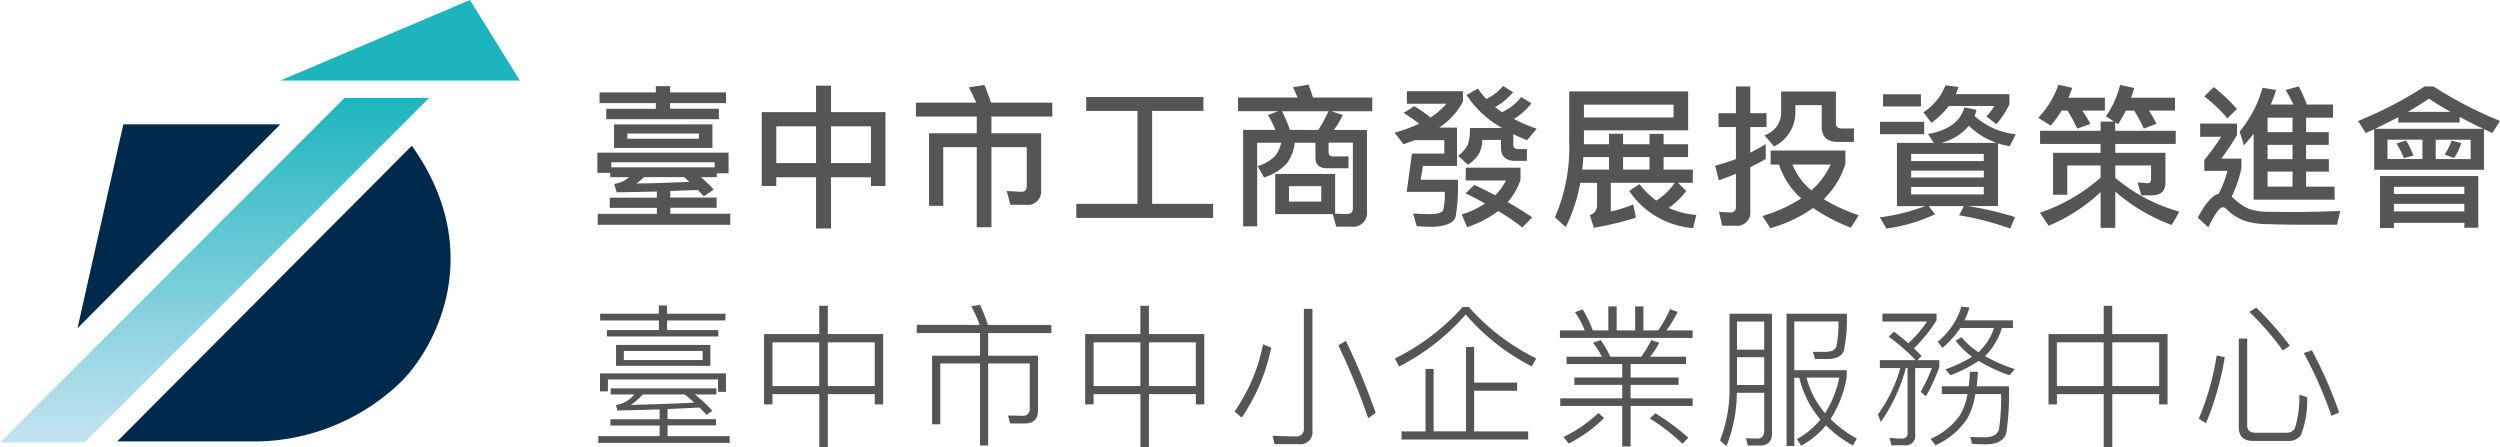 <svg xmlns="http://www.w3.org/2000/svg" xmlns:xlink="http://www.w3.org/1999/xlink" width="245.246" height="43.857" viewBox="0 0 245.246 43.857">
                <defs>
                    <linearGradient id="lg2" x1="0.5" x2="0.5" y2="1" gradientUnits="objectBoundingBox">
                        <stop offset="0" stop-color="#1db5bd" />
                        <stop offset="1" stop-color="#c5e3f1" />
                    </linearGradient>
                </defs>
                <g transform="translate(0 -2.1)">
                    <g transform="translate(57.537 6.865)" fill="#555">
                        <path d="M13.935,12.235H12.779v.375H11.22a17.242,17.242,0,0,1,1.259,1.215L11.5,14.5c-.179-.21-.375-.42-.585-.63-.9.03-1.8.075-2.7.1v.645H12.76v1.005H8.22v.585H14.1v1.08H1.1V16.21H6.9v-.585H2.28v-1H6.9v-.6c-1.29.029-2.61.059-3.945.074l-.24-.824a2.731,2.731,0,0,0,1.455-.66H2.325v-.42H1.065V10.21h12.87ZM6.8,4.3V3.686H8.2V4.3h5.489V5.35H8.2V5.9h4.784V6.926H1.935V5.905H6.8V5.351H1.275V4.3Zm5.774,7.349v-.495H2.43v.495ZM12.35,7.435v2.31H2.7V7.436Zm-1.321.9H4.005v.511h7.019ZM5.64,12.61a8.365,8.365,0,0,1-.735.63c1.8-.03,3.525-.09,5.19-.165L9.57,12.61Z" />
                        <path d="M23.985,3.641V6.235h5.339V13.48H27.9v-.855H23.985V17.65h-1.47V12.625h-3.9v.855H17.19V6.235h5.325V3.641Zm-1.47,7.589V7.63h-3.9v3.6Zm5.384,0V7.63H23.985v3.6Z" />
                        <path d="M38.22,5.306a13.983,13.983,0,0,0-.72-1.5l1.53-.241c.225.526.435,1.111.645,1.741h6.014V6.67H39.72V8.306h4.874V13.87a1.314,1.314,0,0,1-1.5,1.455H41.58l-.36-1.35,1.425.075c.359,0,.54-.18.54-.51V9.67H39.72v7.86H38.28V9.67H34.995v5.76H33.6V8.306h4.68V6.67H32.31V5.306Z" />
                        <path d="M49.02,6.115V4.75h11.5V6.115H55.485v9.12h5.984v1.38H48.045v-1.38h6V6.115Z" />
                        <path d="M71.265,4.8h5.819V6.15H73.1l1.094.375a10.325,10.325,0,0,1-.87,1.455H76.56v7.949a1.355,1.355,0,0,1-1.5,1.545H73.544L73.2,16.24H67.56V12.3h5.879v3.9l1.2.03c.36,0,.54-.21.54-.6v-6.4H72.794v.885c0,.3.136.465.435.465h1.516V11.74h-2.1c-.765,0-1.14-.344-1.14-1.035V9.235H69.479A4.273,4.273,0,0,1,68.7,11.26a4.977,4.977,0,0,1-2.235,1.381l-.63-1.111a3.925,3.925,0,0,0,1.74-1.02,3.114,3.114,0,0,0,.57-1.275H65.79v8.2H64.41V7.976h3.165a9.441,9.441,0,0,0-.735-1.455l1-.375h-3.93V4.8H69.75c-.15-.36-.3-.7-.45-1.006l1.53-.255C70.979,3.91,71.115,4.33,71.265,4.8Zm.525,3.18a14.435,14.435,0,0,0,.99-1.83H68.22A12.33,12.33,0,0,1,69,7.976Zm.285,5.519H68.91V15.01h3.165Z" />
                        <path d="M82.8,6.761A7.36,7.36,0,0,0,84.36,5.41H80.475V4.181h5.5V5.216a7.006,7.006,0,0,1-2.32,2.534h1.74v3.766H82.05l-.225,1.349h3.66a18.447,18.447,0,0,1-.225,3.63c-.18.6-.915.93-2.22.99-.54,0-1.065-.03-1.605-.06L81.09,16.18c.54.03,1.08.06,1.65.06q1.125,0,1.305-.4a7.206,7.206,0,0,0,.15-1.785H80.46l.51-3.75h3.18V8.98H81.27q-.54.2-1.125.406l-.87-1.125c.54-.165,1.05-.33,1.515-.511.315-.12.615-.255.885-.375A17.249,17.249,0,0,0,80.16,6.311l1.05-.661A16.514,16.514,0,0,1,82.8,6.761Zm8.1-2.476A7.178,7.178,0,0,1,89.834,5.29a6.918,6.918,0,0,1-.705.45,5.831,5.831,0,0,0,.69.5,7.634,7.634,0,0,0,.886-.525,5.427,5.427,0,0,0,.989-.96l1,.615A6.9,6.9,0,0,1,91.56,6.506c-.181.135-.375.269-.585.4a15.965,15.965,0,0,0,2.234.96l-.944,1.125c-.48-.194-.931-.39-1.35-.6V9.46c0,.27.18.4.569.4h.766v1.156H91.109c-.929,0-1.4-.436-1.4-1.276V8.96H87.87a2.9,2.9,0,0,1-.3,1.32,3.339,3.339,0,0,1-1.1,1.111L85.5,10.52a3.4,3.4,0,0,0,.959-1.094,5.247,5.247,0,0,0,.2-1.636h3.164a9.816,9.816,0,0,1-3.494-3.239l1.125-.63a6.4,6.4,0,0,0,.81,1.019A5.3,5.3,0,0,0,89,4.511a5.374,5.374,0,0,0,.915-.84Zm.721,7.4v1.2A6.419,6.419,0,0,1,90.36,15.06c.9.51,1.7,1,2.415,1.5l-.975.99a20.765,20.765,0,0,0-2.37-1.61,10.411,10.411,0,0,1-3.045,1.575L85.86,16.27a9.07,9.07,0,0,0,2.295-1.07c-.6-.33-1.245-.675-1.92-1l.855-.825c.72.33,1.394.675,2.055,1.021a6.092,6.092,0,0,0,1.049-1.456H86.25V11.68Z" />
                        <path d="M96.061,17.515,95,16.555a17.156,17.156,0,0,0,1.4-7.4V4.2h11.67V8.021H97.845V9.386h2.46V8.351h1.38V9.386h2.594V8.365h1.381V9.386h2.4v1.26h-2.4v1.229h2.864v1.29h-1.455l.81.8a7.194,7.194,0,0,1-1.725,1.665,8.31,8.31,0,0,0,2.715.69l-.314,1.29a8.322,8.322,0,0,1-6.27-3.645l1-.675a8.92,8.92,0,0,0,1.65,1.62,5.948,5.948,0,0,0,1.815-1.74h-6.27v2.82a14.685,14.685,0,0,0,2.205-.7l.256,1.3a31.648,31.648,0,0,1-4.125.99l-.39-1.245a.971.971,0,0,0,.705-.96v-2.2H97.484A16.244,16.244,0,0,1,96.061,17.515Zm1.619-5.64h2.625V10.646h-2.52C97.755,11.065,97.725,11.485,97.68,11.875ZM97.845,5.5V6.761h8.79V5.5Zm6.434,6.375V10.646h-2.594v1.229Z" />
                        <path d="M111.4,17.38,111.09,16a9.85,9.85,0,0,0,1.109.075.5.5,0,0,0,.556-.555V12.28c-.569.241-1.125.45-1.68.645l-.36-1.44a18.8,18.8,0,0,0,2.04-.645V7.7h-1.71V6.341h1.71V3.716h1.41V6.341h1.59V7.7h-1.59v2.51c.51-.27,1.02-.54,1.515-.84v1.455c-.51.3-1,.571-1.515.81V15.88a1.319,1.319,0,0,1-1.47,1.5ZM123.494,10v1.32a8.174,8.174,0,0,1-2.129,3.451,16.311,16.311,0,0,0,3.434,1.574l-.764,1.23a18.041,18.041,0,0,1-3.705-1.935,13.828,13.828,0,0,1-4.2,1.98l-.78-1.2a14.236,14.236,0,0,0,3.81-1.725,7.476,7.476,0,0,1-2.176-3.315h-.824V10Zm-.93-5.789V7.346c0,.33.21.494.63.494h1.14V9.16h-1.529c-1.1,0-1.635-.495-1.635-1.484V5.546h-2.58v.689A3.726,3.726,0,0,1,116.5,9.6l-.945-1.1a2.336,2.336,0,0,0,1.635-2.114V4.211Zm-2.4,9.7a7.846,7.846,0,0,0,1.891-2.535h-3.75a6.291,6.291,0,0,0,1.859,2.539Z" />
                        <path d="M136.365,6.011a6.3,6.3,0,0,1-.2.6,6.987,6.987,0,0,0,4.04,1.789l-.586,1.169a6.828,6.828,0,0,1-1.154-.27v6.15h-2.971a32.554,32.554,0,0,1,4.635,1.08l-.465,1.125a29.9,29.9,0,0,0-5.01-1.3l.465-.9H131.67l.615.8a16.3,16.3,0,0,1-4.769,1.4l-.646-1.095a20.241,20.241,0,0,0,4.44-1.1h-2.76V9.25h3.614l-.569-.87c2.009-.359,3.194-1.23,3.569-2.609Zm-5.145,1.17V8.4h-4.335V7.181Zm-.316-2.7v1.2h-3.718V4.48Zm6.165,6.555v-.7h-7.124v.7Zm0,1.606V11.98h-7.124v.661Zm0,.929h-7.124v.735h7.124Zm-5.144-6.285-.78-1.035a5.522,5.522,0,0,0,2.16-2.64l1.3.151c-.089.239-.179.479-.285.705h5.266v.989A8.416,8.416,0,0,1,138.3,7.42l-.975-.765a6.072,6.072,0,0,0,.78-1.019h-4.469a7.786,7.786,0,0,1-1.711,1.649Zm6.4,1.965a7.177,7.177,0,0,1-2.715-1.68,5.136,5.136,0,0,1-2.73,1.68Z" />
                        <path d="M143.641,7.556,142.41,6.79a9.015,9.015,0,0,0,1.98-3.239l1.365.3c-.12.344-.255.674-.39.974h3.584v1.26h-2.205c.3.466.57.9.781,1.306l-1.291.464a14.338,14.338,0,0,0-.959-1.77h-.57a12.172,12.172,0,0,1-1.064,1.471Zm4.888.509v-.9h1.321l-.8-.524a9.307,9.307,0,0,0,1.394-3.076l1.381.3c-.09.33-.2.66-.3.96h4.3v1.26h-2.549a14.126,14.126,0,0,1,.735,1.29l-1.246.48a14.5,14.5,0,0,0-.944-1.77h-.81a14.588,14.588,0,0,1-.765,1.335l-.285-.18v.825H155.9v1.29h-5.93v.871h4.92v2.909q0,1.26-1.351,1.261H152.52l-.36-1.261.975.075c.224,0,.344-.135.344-.375V11.47H149.97v1.216A16.855,16.855,0,0,0,156.254,16l-.75,1.305a17.778,17.778,0,0,1-5.534-3.27V17.59h-1.441V14.08a17.023,17.023,0,0,1-5.1,3.3l-.855-1.275a17.4,17.4,0,0,0,5.954-3.45V11.47H145.26v2.865h-1.4V10.226h4.664V9.355H142.59V8.065Z" />
                        <path d="M161.91,7.36V8.471a21.769,21.769,0,0,1-1.545,2.324h1.98v.945a12.272,12.272,0,0,1-.96,2.79,3.467,3.467,0,0,1,.285.241,5.175,5.175,0,0,0,1.38.944,5.934,5.934,0,0,0,1.9.3c.81,0,1.754.015,2.8.015,1.094,0,2.519-.045,4.289-.1l-.315,1.35h-3.795c-1.049,0-2.07-.03-3.044-.06a7.167,7.167,0,0,1-2.325-.36,4.882,4.882,0,0,1-1.711-1.14.475.475,0,0,0-.344-.15c-.3,0-.765.645-1.41,1.965l-1.035-.945c.72-1.38,1.4-2.175,2.055-2.355a10.516,10.516,0,0,0,.855-2.235H158.7v-1.08a19.578,19.578,0,0,0,1.65-2.265h-2.055V7.36Zm-.01-1.44-.93.931a14.022,14.022,0,0,0-2.279-2.161l.944-.915A18.5,18.5,0,0,1,161.9,5.92Zm.69,3.585-.42-1.364a11.877,11.877,0,0,0,2.249-4.3l1.32.225c-.15.5-.33.974-.509,1.424h2.2a9.9,9.9,0,0,0-.75-1.424l1.29-.361a17.238,17.238,0,0,1,.795,1.785h2.565V6.78h-2.641V8.2h2.221V9.445h-2.221v1.4h2.235v1.23h-2.235v1.47h2.8V14.82h-7.949V8.351c-.3.389-.631.779-.96,1.154Zm4.769-2.73H164.91V8.2h2.444Zm0,2.67H164.91v1.4h2.444Zm0,2.625H164.91v1.47h2.444Z" />
                        <path d="M174.54,8.29l-.75-1.185a39.267,39.267,0,0,0,6.524-3.389h.871a38.245,38.245,0,0,0,6.524,3.375l-.75,1.2c-.285-.135-.555-.269-.824-.39v3.991h-10.77V7.915C175.1,8.035,174.811,8.155,174.54,8.29Zm9.21-1.59v.555h-6.016V6.73c-.719.375-1.484.75-2.279,1.14h10.619C185.234,7.48,184.455,7.091,183.75,6.7Zm1.83,10.875h-1.365V17.1H177.3v.5h-1.364v-5.09h9.644ZM180.1,8.936h-3.43v1.9h3.43Zm4.111,5.324v-.7H177.3v.7Zm0,1.71v-.735H177.3v.735ZM179.216,10.5l-.945.24a8.414,8.414,0,0,0-.72-1.424l.945-.3a8.5,8.5,0,0,1,.724,1.484Zm1.53-5.58c-.646.42-1.336.856-2.07,1.29h4.17c-.776-.449-1.466-.87-2.1-1.29Zm4.08,4.021H181.4v1.9h3.435Zm-.916.33a5.82,5.82,0,0,1-.705,1.469l-.93-.344a6.064,6.064,0,0,0,.691-1.366Z" />
                        <path d="M7.17,36.363V35.4c-1.365.032-2.745.077-4.14.106l-.15-.539a2.84,2.84,0,0,0,1.8-1.035H2.37v-.6H12.734v.6h-2.1a14.214,14.214,0,0,1,1.71,1.6l-.571.4c-.225-.24-.449-.48-.69-.72-1.034.06-2.084.1-3.134.15v.99H12.7v.616H7.95v1.048h6.09v.661H1.155v-.661H7.17V36.979H2.34v-.616Zm6.51-2.685H12.9V32.463H2.1v1.17H1.32v-1.77H13.68ZM7.095,26.014V25.2H7.9v.811h5.729v.66H7.905v.945H12.93v.629H2v-.629H7.1v-.945H1.335v-.66Zm5.054,3.06v2.055H2.895V29.074Zm-.764.584H3.66v.9h7.725ZM5.52,33.934a6.992,6.992,0,0,1-1.155,1.019q3.217-.068,6.2-.224c-.3-.27-.615-.541-.931-.8Z" />
                        <path d="M23.67,25.234v2.774H29.1v6.9h-.826V33.9h-4.6v5.192h-.84V33.9H18.24v1.006h-.825v-6.9H22.83V25.234Zm-.84,7.873V28.818H18.24v4.289Zm5.444,0V28.818h-4.6v4.289Z" />
                        <path d="M38.565,27.109a12.149,12.149,0,0,0-.825-1.83l.855-.15a16.048,16.048,0,0,1,.78,1.98H45.6v.8H39.4v2.219h4.889v5.34c0,.871-.419,1.305-1.245,1.305h-1.48l-.224-.78,1.439.03a.642.642,0,0,0,.7-.735v-4.4H39.4v8.054h-.8V30.889H34.7v5.968h-.8V30.123h4.7V27.9H32.4v-.8Z" />
                        <path d="M55.17,25.234v2.774H60.6v6.9h-.826V33.9h-4.6v5.192h-.84V33.9H49.74v1.006h-.825v-6.9H54.33V25.234Zm-.84,7.873V28.818H49.74v4.289Zm5.444,0V28.818h-4.6v4.289Z" />
                        <path d="M67.17,29.328A18.8,18.8,0,0,1,64.275,36.2l-.705-.6a17.156,17.156,0,0,0,2.79-6.584Zm.33,9.481-.195-.827c.795.032,1.545.061,2.265.061a.707.707,0,0,0,.8-.795V25.533h.84V37.459a1.189,1.189,0,0,1-1.335,1.35Zm9.915-3.061-.735.51a65.9,65.9,0,0,0-2.926-7.139l.736-.451a67.07,67.07,0,0,1,2.925,7.08Z" />
                        <path d="M86.55,25.354a21.538,21.538,0,0,0,6.615,5.039l-.436.781a21.19,21.19,0,0,1-6.479-5.086,21.823,21.823,0,0,1-6.54,5.1l-.42-.78a21.962,21.962,0,0,0,6.66-5.054Zm.525,3.914v3.5H91.29v.795H87.075v3.99h5.3v.8H79.95v-.8h2.355V31.428H83.1v6.121h3.18V29.268Z" />
                        <path d="M101.055,25.293v2.355h1.814V25.293h.811v2.355h1.439a11.338,11.338,0,0,0,1.17-2.084l.75.27a11.914,11.914,0,0,1-1.1,1.814h2.566v.735H95.49v-.735h2.43a8.2,8.2,0,0,0-.96-1.785l.75-.285a10.24,10.24,0,0,1,1,2.07h1.529V25.293ZM99.6,30.229a8.128,8.128,0,0,0-.87-1.366l.75-.269a8.368,8.368,0,0,1,.945,1.635h3.03a10.1,10.1,0,0,0,1-1.635l.781.269a8.284,8.284,0,0,1-.9,1.366h3.524v.72h-5.44v1.319h4.709v.72H102.42v1.321h6.09v.75h-6.09v3.974h-.82V35.059H95.52v-.75h6.08V32.988H96.9v-.72h4.7V30.949H96.14v-.72Zm.224,6.013a13.7,13.7,0,0,1-3.479,2.506l-.5-.644a13.676,13.676,0,0,0,3.42-2.356Zm8.266,1.936-.586.586a19.252,19.252,0,0,0-3.194-2.475l.54-.512a22.8,22.8,0,0,1,3.24,2.4Z" />
                        <path d="M111.824,39l-.629-.557a13.933,13.933,0,0,0,.93-5.34V26.014h4.17v11.7c0,.81-.391,1.23-1.17,1.23h-1.2l-.195-.72c.42.015.795.031,1.155.031.42,0,.644-.272.644-.811V33.768h-2.684A14.321,14.321,0,0,1,111.824,39Zm3.705-12.225h-2.67v2.76h2.67ZM112.859,33h2.67V30.273h-2.67Zm5.625,5.984h-.764V26.014h5.909a14.683,14.683,0,0,1-.27,3.539c-.165.6-.719.9-1.679.9h-1.156l-.224-.7h1a3.089,3.089,0,0,0,.869-.09.755.755,0,0,0,.435-.449,10.535,10.535,0,0,0,.21-2.445h-4.335v4.785h5.145v.689a11,11,0,0,1-1.59,4.1,11.911,11.911,0,0,0,2.58,1.92l-.39.674a12,12,0,0,1-2.639-1.981,8.02,8.02,0,0,1-2.43,2l-.42-.644a8.028,8.028,0,0,0,2.31-1.92,9.66,9.66,0,0,1-2.071-4.1h-.495ZM121.5,35.76a10.354,10.354,0,0,0,1.395-3.481h-3.21a8.617,8.617,0,0,0,1.815,3.485Z" />
                        <path d="M129.675,28.908a12.515,12.515,0,0,0,1.83-2.129h-4.38V26h5.31v.66a14.558,14.558,0,0,1-2.22,2.746c.269.254.51.51.75.75l-.391.405h2.131v.689a17.026,17.026,0,0,1-1.32,2.865l-.51-.449a14.768,14.768,0,0,0,1.1-2.326H130.34v6.541a.914.914,0,0,1-1.035,1.033H128l-.165-.719c.42.03.81.061,1.2.061a.5.5,0,0,0,.556-.557V31.338h-.165a16.939,16.939,0,0,1-2.46,5.3l-.285-.75a14.236,14.236,0,0,0,2.2-4.545h-2.01v-.779h3.51a19.37,19.37,0,0,0-2.64-2.3l.51-.5C128.76,28.158,129.24,28.533,129.675,28.908Zm9.63,8.625c-.135.856-.826,1.289-2.071,1.289-.255,0-.689-.013-1.32-.045l-.18-.689c.54.029,1.02.045,1.426.045.81,0,1.289-.285,1.409-.84a22.142,22.142,0,0,0,.2-3.4h-2.521a7.476,7.476,0,0,1-.795,2.4,7.363,7.363,0,0,1-3.119,2.623l-.495-.629a6.759,6.759,0,0,0,2.894-2.324,6.032,6.032,0,0,0,.736-2.07h-2.52v-.766h2.639c.061-.449.091-.93.121-1.424h.779c-.029.51-.059.989-.119,1.424h3.164a24.525,24.525,0,0,1-.233,4.406ZM135.675,25.4a9.18,9.18,0,0,1-.5,1.26h4.755v.75h-1.081a6.81,6.81,0,0,1-1.53,2.641,1.631,1.631,0,0,0-.135.119,15.461,15.461,0,0,0,2.94,1.275l-.539.6a15.758,15.758,0,0,1-3.016-1.4,13.4,13.4,0,0,1-2.789,1.4l-.465-.584a13.433,13.433,0,0,0,2.61-1.23,7.407,7.407,0,0,1-1.62-1.575l.585-.345a6.908,6.908,0,0,0,1.65,1.47c.029-.031.045-.047.059-.047a5.5,5.5,0,0,0,1.47-2.324H134.76A8.24,8.24,0,0,1,133,29.359l-.45-.6a7.169,7.169,0,0,0,2.325-3.449Z" />
                        <path d="M149.67,25.234v2.774h5.43v6.9h-.826V33.9h-4.6v5.192h-.84V33.9h-4.59v1.006h-.825v-6.9h5.415V25.234Zm-.84,7.873V28.818h-4.59v4.289Zm5.444,0V28.818h-4.6v4.289Z" />
                        <path d="M160.71,30.273a28.706,28.706,0,0,1-1.845,6.481l-.705-.451a26.1,26.1,0,0,0,1.755-6.2Zm2.8,8.219c-.96,0-1.425-.449-1.425-1.349v-8.7h.824v8.52c0,.48.271.721.841.721h2.97a.92.92,0,0,0,.87-.436,10.289,10.289,0,0,0,.434-3.3l.766.256a9.321,9.321,0,0,1-.615,3.721,1.472,1.472,0,0,1-1.29.568Zm3.585-9.344-.69.465a28.079,28.079,0,0,0-3.285-3.779l.675-.42a30.734,30.734,0,0,1,3.3,3.734Zm4.83,6.555-.75.33a39.582,39.582,0,0,0-2.715-6.164l.795-.271a42.557,42.557,0,0,1,2.675,6.1Z" />
                    </g>
                    <g transform="translate(-14206.8 1790.3)">
                        <g transform="translate(932.8 3050.8)">
                            <path d="M13314.4-4824.7l-28.9,29h14a20.823,20.823,0,0,0,14-6C13317.3-4805.7,13321.4-4814.9,13314.4-4824.7Z" fill="#002a4b" />
                            <path d="M13316.1-4829.4l-33.8,33.8h-8.3l33.8-33.8Z" fill="url(#lg2)" />
                            <path d="M13301.5-4826.8l-19.9,20,4.5-20Z" fill="#002a4b" />
                            <path d="M13301.5-4831.1h23.5l-4.9-7.9Z" fill="#1db5bd" />
                        </g>
                    </g>
                </g>
            </svg>